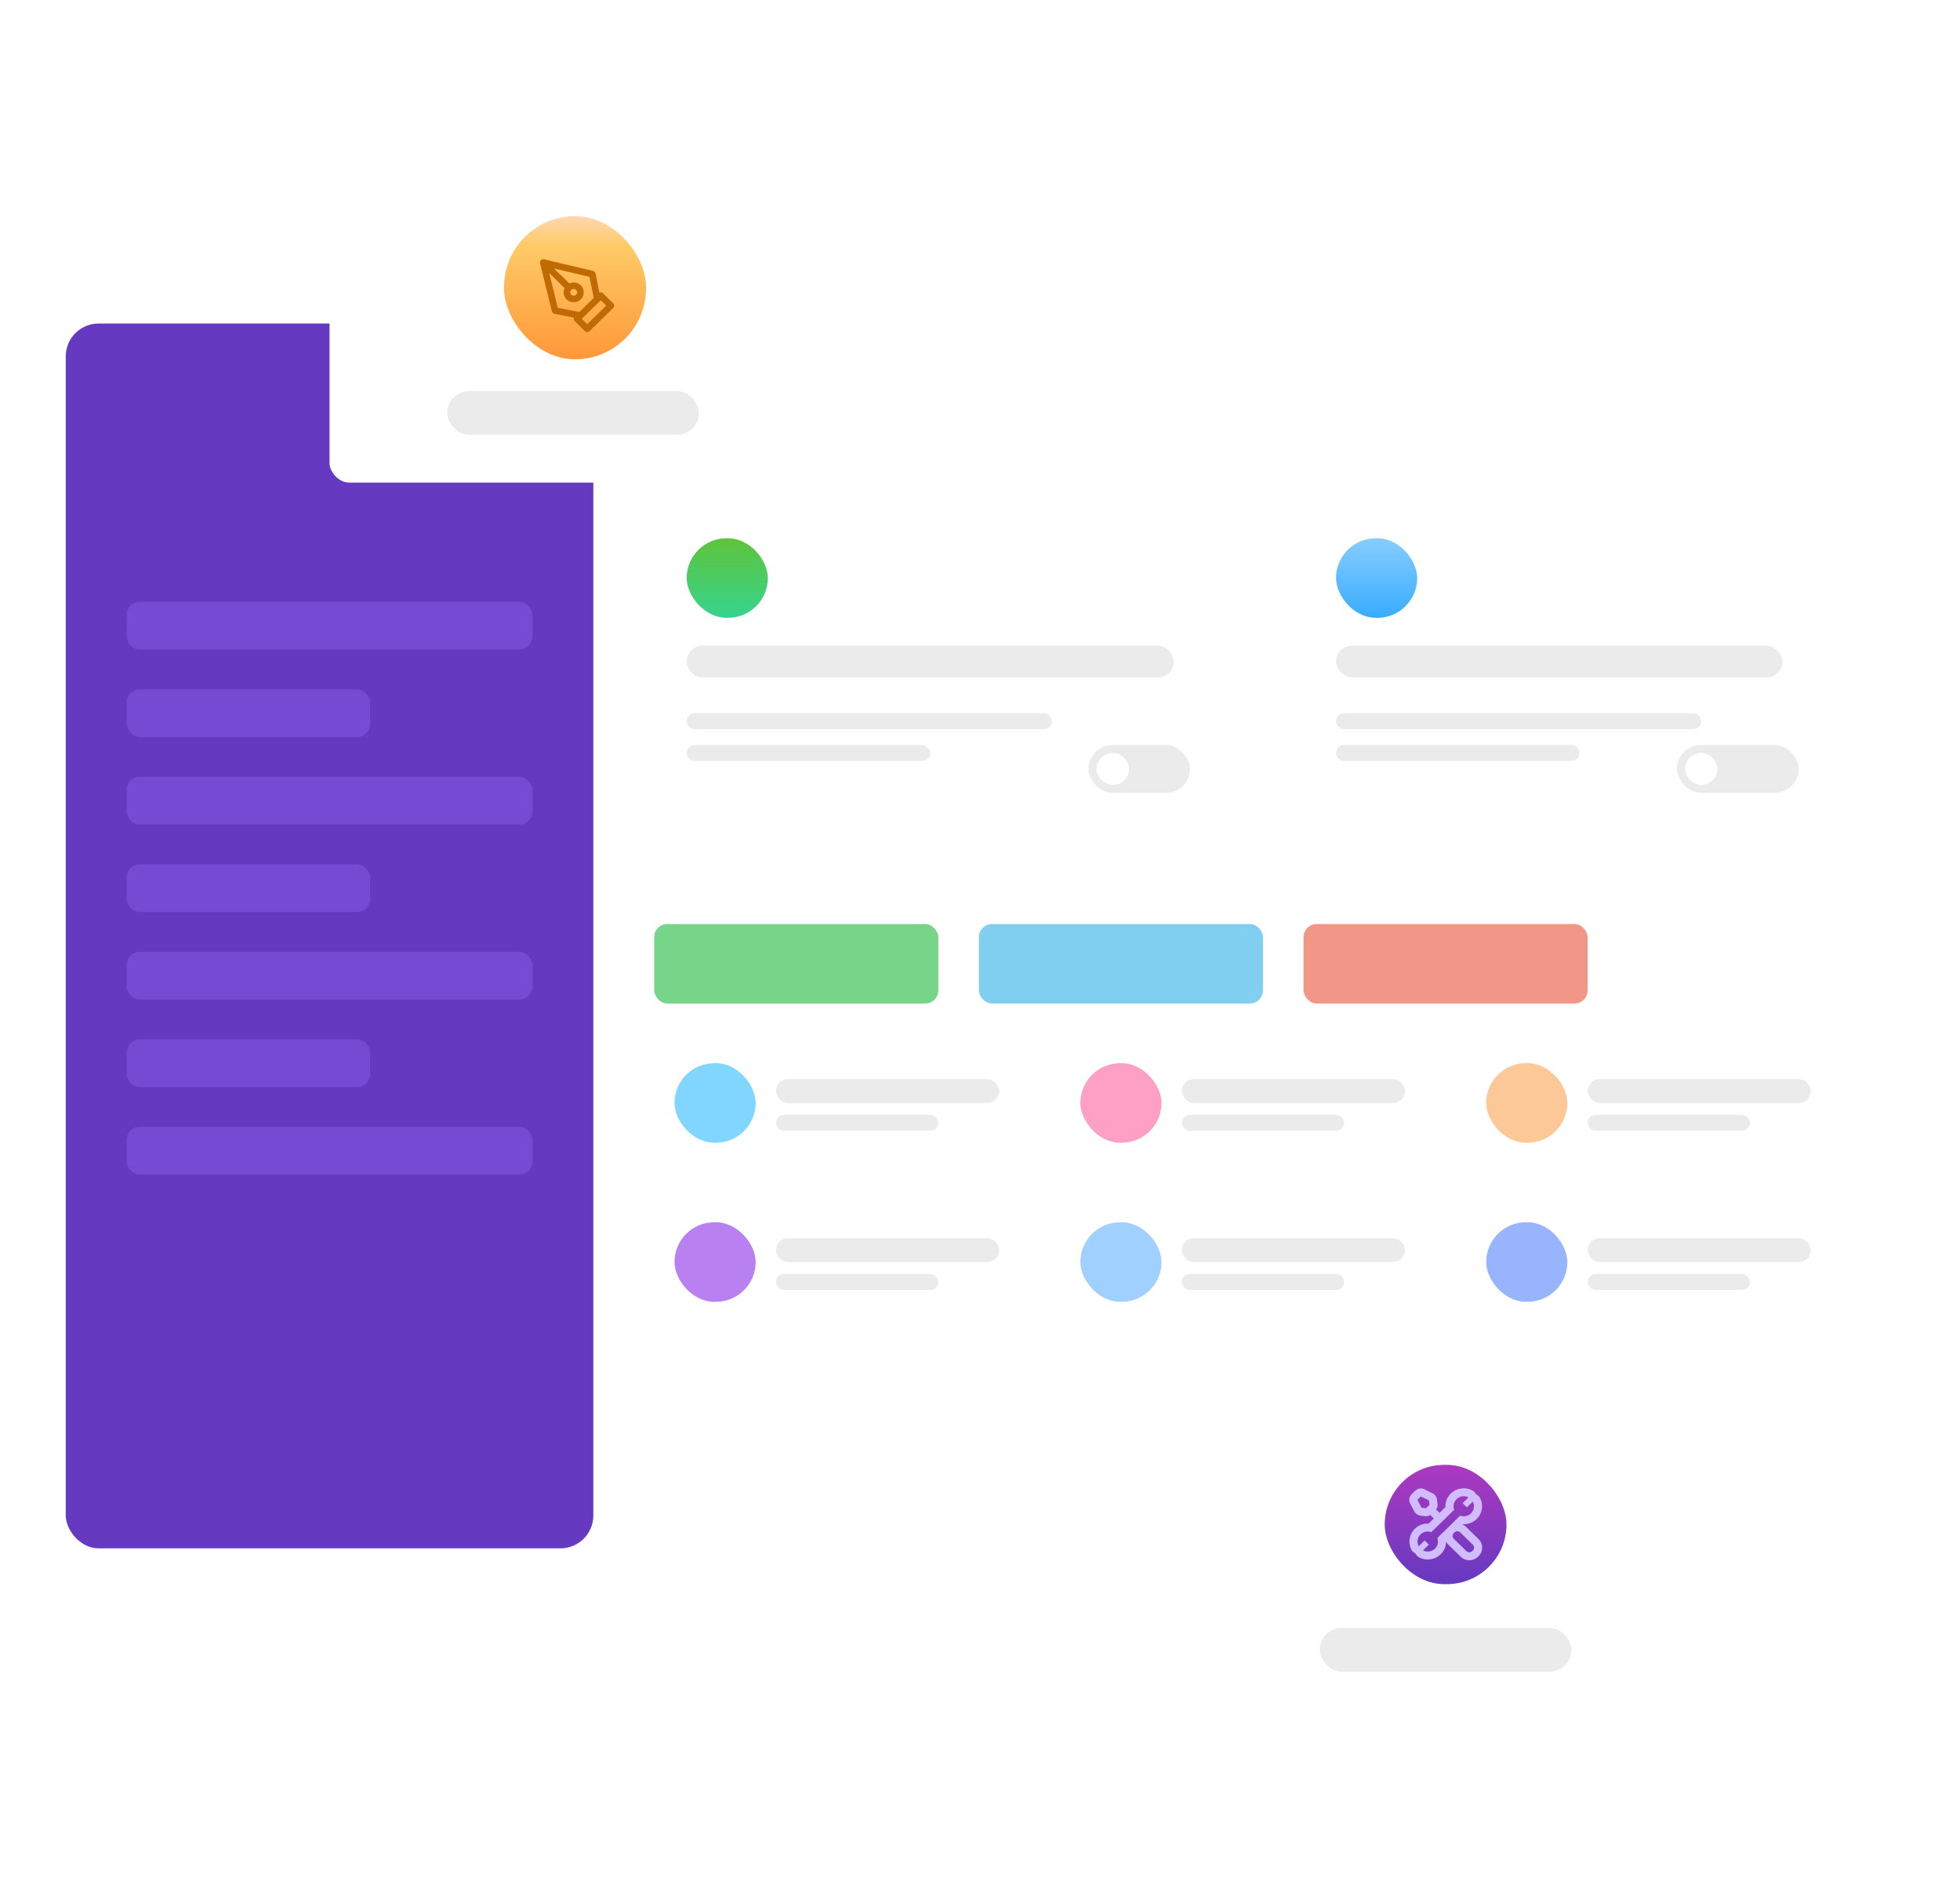 <svg width="596" height="574" viewBox="0 0 596 574" fill="none" xmlns="http://www.w3.org/2000/svg">
<g filter="url(#filter0_d_825_861)">
<rect x="19.992" y="98.367" width="555.338" height="372.429" rx="10" fill="white"/>
<rect x="20.992" y="99.367" width="553.338" height="370.429" rx="9" stroke="white" stroke-opacity="0.051" stroke-width="2"/>
</g>
<rect x="19.992" y="98.367" width="160.431" height="372.429" rx="10" fill="#6539C0"/>
<rect x="38.503" y="236.214" width="123.408" height="14.51" rx="4" fill="#774AD3"/>
<rect x="38.503" y="342.622" width="123.408" height="14.51" rx="4" fill="#774AD3"/>
<rect x="38.503" y="183.01" width="123.408" height="14.51" rx="4" fill="#774AD3"/>
<rect x="38.503" y="289.418" width="123.408" height="14.51" rx="4" fill="#774AD3"/>
<rect x="38.503" y="262.815" width="74.045" height="14.51" rx="4" fill="#774AD3"/>
<rect x="38.503" y="209.611" width="74.045" height="14.51" rx="4" fill="#774AD3"/>
<rect x="38.503" y="316.02" width="74.045" height="14.51" rx="4" fill="#774AD3"/>
<g filter="url(#filter1_d_825_861)">
<rect x="198.934" y="153.989" width="172.772" height="96.735" rx="6" fill="white"/>
</g>
<g filter="url(#filter2_d_825_861)">
<rect x="208.807" y="163.663" width="24.682" height="24.184" rx="12.092" fill="url(#paint0_linear_825_861)"/>
</g>
<rect opacity="0.5" x="208.807" y="196.311" width="148.09" height="9.673" rx="4.837" fill="#D9D9D9"/>
<rect opacity="0.5" x="330.981" y="226.541" width="30.852" height="14.51" rx="7.255" fill="#D9D9D9"/>
<rect x="333.449" y="228.959" width="9.873" height="9.673" rx="4.837" fill="white"/>
<rect opacity="0.5" x="208.807" y="216.867" width="111.068" height="4.837" rx="2.418" fill="#D9D9D9"/>
<rect opacity="0.5" x="208.807" y="226.541" width="74.045" height="4.837" rx="2.418" fill="#D9D9D9"/>
<g filter="url(#filter3_d_825_861)">
<rect x="396.388" y="153.989" width="160.431" height="96.735" rx="6" fill="white"/>
</g>
<g filter="url(#filter4_d_825_861)">
<rect x="406.261" y="163.663" width="24.682" height="24.184" rx="12.092" fill="url(#paint1_linear_825_861)"/>
</g>
<rect opacity="0.5" x="406.261" y="196.311" width="135.749" height="9.673" rx="4.837" fill="#D9D9D9"/>
<rect opacity="0.5" x="509.924" y="226.541" width="37.023" height="14.51" rx="7.255" fill="#D9D9D9"/>
<rect x="512.392" y="228.959" width="9.873" height="9.673" rx="4.837" fill="white"/>
<rect opacity="0.5" x="406.261" y="216.867" width="111.068" height="4.837" rx="2.418" fill="#D9D9D9"/>
<rect opacity="0.5" x="406.261" y="226.541" width="74.045" height="4.837" rx="2.418" fill="#D9D9D9"/>
<g filter="url(#filter5_d_825_861)">
<rect x="198.934" y="317.229" width="111.068" height="36.276" rx="4" fill="white"/>
</g>
<g filter="url(#filter6_d_825_861)">
<rect x="205.104" y="323.275" width="24.682" height="24.184" rx="12.092" fill="#80D6FF"/>
</g>
<rect opacity="0.5" x="235.957" y="328.112" width="67.875" height="7.255" rx="3.628" fill="#D9D9D9"/>
<rect opacity="0.5" x="235.957" y="338.995" width="49.363" height="4.837" rx="2.418" fill="#D9D9D9"/>
<rect x="198.934" y="280.954" width="86.386" height="24.184" rx="4" fill="#76D588"/>
<rect x="297.661" y="280.954" width="86.386" height="24.184" rx="4" fill="#81CFF0"/>
<rect x="396.388" y="280.954" width="86.386" height="24.184" rx="4" fill="#F29787"/>
<g filter="url(#filter7_d_825_861)">
<rect x="198.934" y="365.597" width="111.068" height="36.276" rx="4" fill="white"/>
</g>
<g filter="url(#filter8_d_825_861)">
<rect x="205.104" y="371.643" width="24.682" height="24.184" rx="12.092" fill="#B980F1"/>
</g>
<rect opacity="0.5" x="235.957" y="376.479" width="67.875" height="7.255" rx="3.628" fill="#D9D9D9"/>
<rect opacity="0.5" x="235.957" y="387.362" width="49.363" height="4.837" rx="2.418" fill="#D9D9D9"/>
<g filter="url(#filter9_d_825_861)">
<rect x="322.343" y="317.229" width="111.068" height="36.276" rx="4" fill="white"/>
</g>
<g filter="url(#filter10_d_825_861)">
<rect x="328.513" y="323.275" width="24.682" height="24.184" rx="12.092" fill="#FEA0C5"/>
</g>
<rect opacity="0.5" x="359.365" y="328.112" width="67.875" height="7.255" rx="3.628" fill="#D9D9D9"/>
<rect opacity="0.5" x="359.365" y="338.995" width="49.363" height="4.837" rx="2.418" fill="#D9D9D9"/>
<g filter="url(#filter11_d_825_861)">
<rect x="322.343" y="365.597" width="111.068" height="36.276" rx="4" fill="white"/>
</g>
<g filter="url(#filter12_d_825_861)">
<rect x="328.513" y="371.643" width="24.682" height="24.184" rx="12.092" fill="#A0D1FE"/>
</g>
<rect opacity="0.5" x="359.365" y="376.479" width="67.875" height="7.255" rx="3.628" fill="#D9D9D9"/>
<rect opacity="0.5" x="359.365" y="387.362" width="49.363" height="4.837" rx="2.418" fill="#D9D9D9"/>
<g filter="url(#filter13_d_825_861)">
<rect x="445.751" y="317.229" width="111.068" height="36.276" rx="4" fill="white"/>
</g>
<g filter="url(#filter14_d_825_861)">
<rect x="451.922" y="323.275" width="24.682" height="24.184" rx="12.092" fill="#FCC898"/>
</g>
<rect opacity="0.5" x="482.773" y="328.112" width="67.875" height="7.255" rx="3.628" fill="#D9D9D9"/>
<rect opacity="0.5" x="482.773" y="338.995" width="49.363" height="4.837" rx="2.418" fill="#D9D9D9"/>
<g filter="url(#filter15_d_825_861)">
<rect x="445.751" y="365.597" width="111.068" height="36.276" rx="4" fill="white"/>
</g>
<g filter="url(#filter16_d_825_861)">
<rect x="451.922" y="371.643" width="24.682" height="24.184" rx="12.092" fill="#98B4FC"/>
</g>
<rect opacity="0.5" x="482.773" y="376.479" width="67.875" height="7.255" rx="3.628" fill="#D9D9D9"/>
<rect opacity="0.5" x="482.773" y="387.362" width="49.363" height="4.837" rx="2.418" fill="#D9D9D9"/>
<g filter="url(#filter17_d_825_861)">
<rect x="353.194" y="427.265" width="172.772" height="96.735" rx="6" fill="white"/>
<rect x="354.194" y="428.265" width="170.772" height="94.735" rx="5" stroke="white" stroke-opacity="0.051" stroke-width="2"/>
</g>
<rect x="421.069" y="445.402" width="37.023" height="36.276" rx="18.138" fill="url(#paint2_linear_825_861)"/>
<rect opacity="0.5" x="401.324" y="494.979" width="76.513" height="13.301" rx="6.651" fill="#D9D9D9"/>
<g filter="url(#filter18_d_825_861)">
<rect x="100.207" y="50" width="148.09" height="96.735" rx="6" fill="white"/>
<rect x="101.207" y="51" width="146.09" height="94.735" rx="5" stroke="white" stroke-opacity="0.051" stroke-width="2"/>
</g>
<rect opacity="0.5" x="135.996" y="118.924" width="76.513" height="13.301" rx="6.651" fill="#D9D9D9"/>
<rect x="153.26" y="65.72" width="43.193" height="43.531" rx="21.596" fill="url(#paint3_linear_825_861)"/>
<path d="M165.188 79.827L180.1 83.354L181.643 90.911L176.501 95.95L168.788 94.438L165.188 79.827ZM165.188 79.827L172.99 87.471M175.473 96.957L182.671 89.904L185.757 92.927L178.558 99.98L175.473 96.957ZM176.501 88.896C176.501 90.009 175.58 90.911 174.444 90.911C173.308 90.911 172.387 90.009 172.387 88.896C172.387 87.783 173.308 86.881 174.444 86.881C175.58 86.881 176.501 87.783 176.501 88.896Z" stroke="#BF6A02" stroke-width="2" stroke-linecap="round" stroke-linejoin="round"/>
<path d="M441.148 454.131C442.925 452.39 445.597 452.071 447.703 453.162C448.207 453.424 448.597 453.845 448.817 454.348C449.331 454.563 449.761 454.946 450.028 455.44C451.142 457.504 450.817 460.121 449.04 461.862C447.882 462.997 446.344 463.526 444.832 463.457L444.756 463.531C445.125 463.704 445.472 463.941 445.778 464.241L449.627 468.012C451.073 469.428 451.073 471.726 449.627 473.143L449.414 473.35C447.968 474.766 445.625 474.766 444.179 473.35L440.33 469.579C440.091 469.344 439.891 469.086 439.73 468.811C439.707 470.177 439.164 471.54 438.097 472.585C436.32 474.326 433.649 474.644 431.543 473.553C431.039 473.291 430.648 472.87 430.428 472.367C429.915 472.152 429.485 471.769 429.218 471.274C428.104 469.211 428.429 466.593 430.206 464.853C431.364 463.718 432.902 463.188 434.414 463.258L435.995 461.708L434.93 460.663C434.45 460.957 433.876 461.084 433.304 461.012L431.93 460.837C431.123 460.734 430.42 460.249 430.05 459.54L428.799 457.144C428.312 456.21 428.495 455.074 429.252 454.332L430.316 453.289C431.073 452.547 432.232 452.368 433.186 452.846L435.632 454.07C436.356 454.433 436.85 455.123 436.955 455.913L437.134 457.259C437.214 457.869 437.054 458.481 436.695 458.974L437.741 459.998L439.521 458.254C439.451 456.773 439.991 455.265 441.148 454.131ZM444.032 465.951C443.55 465.479 442.769 465.479 442.287 465.951L442.075 466.159C441.593 466.631 441.593 467.397 442.075 467.869L445.924 471.64C446.406 472.112 447.187 472.112 447.669 471.64L447.881 471.432C448.363 470.959 448.363 470.194 447.881 469.722L444.032 465.951ZM445.905 455.053C444.997 454.813 443.999 454.984 443.218 455.564C443.105 455.648 442.997 455.74 442.895 455.841C442.66 456.071 442.469 456.329 442.325 456.604C441.923 457.37 441.875 458.27 442.181 459.068L435.245 465.863C434.43 465.564 433.513 465.611 432.73 466.005C432.45 466.146 432.186 466.332 431.951 466.562C431.849 466.663 431.754 466.769 431.669 466.879C431.076 467.645 430.902 468.623 431.146 469.514C431.206 469.73 431.29 469.942 431.399 470.144L433.2 468.38L434.497 469.65L432.697 471.415C432.903 471.522 433.119 471.604 433.34 471.662C434.249 471.902 435.247 471.731 436.028 471.15C436.141 471.067 436.249 470.975 436.352 470.874C436.587 470.644 436.777 470.386 436.921 470.111C437.323 469.344 437.371 468.445 437.065 467.646L444.001 460.852C444.816 461.151 445.732 461.103 446.515 460.71C446.796 460.569 447.06 460.383 447.295 460.152C447.397 460.052 447.491 459.946 447.576 459.836C448.169 459.07 448.343 458.092 448.099 457.201C448.039 456.985 447.955 456.773 447.846 456.571L446.046 458.336L444.748 457.064L446.549 455.3C446.343 455.193 446.126 455.111 445.905 455.053ZM430.997 456.043L432.247 458.438L433.62 458.613L434.686 457.569L434.508 456.224L432.062 454.999L430.997 456.043Z" fill="#D0BCFF"/>
<defs>
<filter id="filter0_d_825_861" x="-0.008" y="78.367" width="595.338" height="412.429" filterUnits="userSpaceOnUse" color-interpolation-filters="sRGB">
<feFlood flood-opacity="0" result="BackgroundImageFix"/>
<feColorMatrix in="SourceAlpha" type="matrix" values="0 0 0 0 0 0 0 0 0 0 0 0 0 0 0 0 0 0 127 0" result="hardAlpha"/>
<feOffset/>
<feGaussianBlur stdDeviation="10"/>
<feComposite in2="hardAlpha" operator="out"/>
<feColorMatrix type="matrix" values="0 0 0 0 0 0 0 0 0 0 0 0 0 0 0 0 0 0 0.1 0"/>
<feBlend mode="normal" in2="BackgroundImageFix" result="effect1_dropShadow_825_861"/>
<feBlend mode="normal" in="SourceGraphic" in2="effect1_dropShadow_825_861" result="shape"/>
</filter>
<filter id="filter1_d_825_861" x="178.934" y="133.989" width="212.771" height="136.734" filterUnits="userSpaceOnUse" color-interpolation-filters="sRGB">
<feFlood flood-opacity="0" result="BackgroundImageFix"/>
<feColorMatrix in="SourceAlpha" type="matrix" values="0 0 0 0 0 0 0 0 0 0 0 0 0 0 0 0 0 0 127 0" result="hardAlpha"/>
<feOffset/>
<feGaussianBlur stdDeviation="10"/>
<feComposite in2="hardAlpha" operator="out"/>
<feColorMatrix type="matrix" values="0 0 0 0 0 0 0 0 0 0 0 0 0 0 0 0 0 0 0.1 0"/>
<feBlend mode="normal" in2="BackgroundImageFix" result="effect1_dropShadow_825_861"/>
<feBlend mode="normal" in="SourceGraphic" in2="effect1_dropShadow_825_861" result="shape"/>
</filter>
<filter id="filter2_d_825_861" x="178.807" y="133.663" width="84.682" height="84.184" filterUnits="userSpaceOnUse" color-interpolation-filters="sRGB">
<feFlood flood-opacity="0" result="BackgroundImageFix"/>
<feColorMatrix in="SourceAlpha" type="matrix" values="0 0 0 0 0 0 0 0 0 0 0 0 0 0 0 0 0 0 127 0" result="hardAlpha"/>
<feOffset/>
<feGaussianBlur stdDeviation="15"/>
<feComposite in2="hardAlpha" operator="out"/>
<feColorMatrix type="matrix" values="0 0 0 0 0.004 0 0 0 0 0.063 0 0 0 0 0.239 0 0 0 0.1 0"/>
<feBlend mode="normal" in2="BackgroundImageFix" result="effect1_dropShadow_825_861"/>
<feBlend mode="normal" in="SourceGraphic" in2="effect1_dropShadow_825_861" result="shape"/>
</filter>
<filter id="filter3_d_825_861" x="366.388" y="123.989" width="220.431" height="156.734" filterUnits="userSpaceOnUse" color-interpolation-filters="sRGB">
<feFlood flood-opacity="0" result="BackgroundImageFix"/>
<feColorMatrix in="SourceAlpha" type="matrix" values="0 0 0 0 0 0 0 0 0 0 0 0 0 0 0 0 0 0 127 0" result="hardAlpha"/>
<feOffset/>
<feGaussianBlur stdDeviation="15"/>
<feComposite in2="hardAlpha" operator="out"/>
<feColorMatrix type="matrix" values="0 0 0 0 0 0 0 0 0 0 0 0 0 0 0 0 0 0 0.1 0"/>
<feBlend mode="normal" in2="BackgroundImageFix" result="effect1_dropShadow_825_861"/>
<feBlend mode="normal" in="SourceGraphic" in2="effect1_dropShadow_825_861" result="shape"/>
</filter>
<filter id="filter4_d_825_861" x="376.261" y="133.663" width="84.682" height="84.184" filterUnits="userSpaceOnUse" color-interpolation-filters="sRGB">
<feFlood flood-opacity="0" result="BackgroundImageFix"/>
<feColorMatrix in="SourceAlpha" type="matrix" values="0 0 0 0 0 0 0 0 0 0 0 0 0 0 0 0 0 0 127 0" result="hardAlpha"/>
<feOffset/>
<feGaussianBlur stdDeviation="15"/>
<feComposite in2="hardAlpha" operator="out"/>
<feColorMatrix type="matrix" values="0 0 0 0 0.004 0 0 0 0 0.063 0 0 0 0 0.239 0 0 0 0.1 0"/>
<feBlend mode="normal" in2="BackgroundImageFix" result="effect1_dropShadow_825_861"/>
<feBlend mode="normal" in="SourceGraphic" in2="effect1_dropShadow_825_861" result="shape"/>
</filter>
<filter id="filter5_d_825_861" x="178.934" y="297.229" width="151.067" height="76.275" filterUnits="userSpaceOnUse" color-interpolation-filters="sRGB">
<feFlood flood-opacity="0" result="BackgroundImageFix"/>
<feColorMatrix in="SourceAlpha" type="matrix" values="0 0 0 0 0 0 0 0 0 0 0 0 0 0 0 0 0 0 127 0" result="hardAlpha"/>
<feOffset/>
<feGaussianBlur stdDeviation="10"/>
<feComposite in2="hardAlpha" operator="out"/>
<feColorMatrix type="matrix" values="0 0 0 0 0 0 0 0 0 0 0 0 0 0 0 0 0 0 0.1 0"/>
<feBlend mode="normal" in2="BackgroundImageFix" result="effect1_dropShadow_825_861"/>
<feBlend mode="normal" in="SourceGraphic" in2="effect1_dropShadow_825_861" result="shape"/>
</filter>
<filter id="filter6_d_825_861" x="155.104" y="273.275" width="124.682" height="124.184" filterUnits="userSpaceOnUse" color-interpolation-filters="sRGB">
<feFlood flood-opacity="0" result="BackgroundImageFix"/>
<feColorMatrix in="SourceAlpha" type="matrix" values="0 0 0 0 0 0 0 0 0 0 0 0 0 0 0 0 0 0 127 0" result="hardAlpha"/>
<feOffset/>
<feGaussianBlur stdDeviation="25"/>
<feComposite in2="hardAlpha" operator="out"/>
<feColorMatrix type="matrix" values="0 0 0 0 0 0 0 0 0 0 0 0 0 0 0 0 0 0 0.1 0"/>
<feBlend mode="normal" in2="BackgroundImageFix" result="effect1_dropShadow_825_861"/>
<feBlend mode="normal" in="SourceGraphic" in2="effect1_dropShadow_825_861" result="shape"/>
</filter>
<filter id="filter7_d_825_861" x="178.934" y="345.597" width="151.067" height="76.275" filterUnits="userSpaceOnUse" color-interpolation-filters="sRGB">
<feFlood flood-opacity="0" result="BackgroundImageFix"/>
<feColorMatrix in="SourceAlpha" type="matrix" values="0 0 0 0 0 0 0 0 0 0 0 0 0 0 0 0 0 0 127 0" result="hardAlpha"/>
<feOffset/>
<feGaussianBlur stdDeviation="10"/>
<feComposite in2="hardAlpha" operator="out"/>
<feColorMatrix type="matrix" values="0 0 0 0 0 0 0 0 0 0 0 0 0 0 0 0 0 0 0.1 0"/>
<feBlend mode="normal" in2="BackgroundImageFix" result="effect1_dropShadow_825_861"/>
<feBlend mode="normal" in="SourceGraphic" in2="effect1_dropShadow_825_861" result="shape"/>
</filter>
<filter id="filter8_d_825_861" x="155.104" y="321.643" width="124.682" height="124.184" filterUnits="userSpaceOnUse" color-interpolation-filters="sRGB">
<feFlood flood-opacity="0" result="BackgroundImageFix"/>
<feColorMatrix in="SourceAlpha" type="matrix" values="0 0 0 0 0 0 0 0 0 0 0 0 0 0 0 0 0 0 127 0" result="hardAlpha"/>
<feOffset/>
<feGaussianBlur stdDeviation="25"/>
<feComposite in2="hardAlpha" operator="out"/>
<feColorMatrix type="matrix" values="0 0 0 0 0 0 0 0 0 0 0 0 0 0 0 0 0 0 0.1 0"/>
<feBlend mode="normal" in2="BackgroundImageFix" result="effect1_dropShadow_825_861"/>
<feBlend mode="normal" in="SourceGraphic" in2="effect1_dropShadow_825_861" result="shape"/>
</filter>
<filter id="filter9_d_825_861" x="302.343" y="297.229" width="151.067" height="76.275" filterUnits="userSpaceOnUse" color-interpolation-filters="sRGB">
<feFlood flood-opacity="0" result="BackgroundImageFix"/>
<feColorMatrix in="SourceAlpha" type="matrix" values="0 0 0 0 0 0 0 0 0 0 0 0 0 0 0 0 0 0 127 0" result="hardAlpha"/>
<feOffset/>
<feGaussianBlur stdDeviation="10"/>
<feComposite in2="hardAlpha" operator="out"/>
<feColorMatrix type="matrix" values="0 0 0 0 0 0 0 0 0 0 0 0 0 0 0 0 0 0 0.1 0"/>
<feBlend mode="normal" in2="BackgroundImageFix" result="effect1_dropShadow_825_861"/>
<feBlend mode="normal" in="SourceGraphic" in2="effect1_dropShadow_825_861" result="shape"/>
</filter>
<filter id="filter10_d_825_861" x="278.513" y="273.275" width="124.682" height="124.184" filterUnits="userSpaceOnUse" color-interpolation-filters="sRGB">
<feFlood flood-opacity="0" result="BackgroundImageFix"/>
<feColorMatrix in="SourceAlpha" type="matrix" values="0 0 0 0 0 0 0 0 0 0 0 0 0 0 0 0 0 0 127 0" result="hardAlpha"/>
<feOffset/>
<feGaussianBlur stdDeviation="25"/>
<feComposite in2="hardAlpha" operator="out"/>
<feColorMatrix type="matrix" values="0 0 0 0 0 0 0 0 0 0 0 0 0 0 0 0 0 0 0.1 0"/>
<feBlend mode="normal" in2="BackgroundImageFix" result="effect1_dropShadow_825_861"/>
<feBlend mode="normal" in="SourceGraphic" in2="effect1_dropShadow_825_861" result="shape"/>
</filter>
<filter id="filter11_d_825_861" x="302.343" y="345.597" width="151.067" height="76.275" filterUnits="userSpaceOnUse" color-interpolation-filters="sRGB">
<feFlood flood-opacity="0" result="BackgroundImageFix"/>
<feColorMatrix in="SourceAlpha" type="matrix" values="0 0 0 0 0 0 0 0 0 0 0 0 0 0 0 0 0 0 127 0" result="hardAlpha"/>
<feOffset/>
<feGaussianBlur stdDeviation="10"/>
<feComposite in2="hardAlpha" operator="out"/>
<feColorMatrix type="matrix" values="0 0 0 0 0 0 0 0 0 0 0 0 0 0 0 0 0 0 0.1 0"/>
<feBlend mode="normal" in2="BackgroundImageFix" result="effect1_dropShadow_825_861"/>
<feBlend mode="normal" in="SourceGraphic" in2="effect1_dropShadow_825_861" result="shape"/>
</filter>
<filter id="filter12_d_825_861" x="278.513" y="321.643" width="124.682" height="124.184" filterUnits="userSpaceOnUse" color-interpolation-filters="sRGB">
<feFlood flood-opacity="0" result="BackgroundImageFix"/>
<feColorMatrix in="SourceAlpha" type="matrix" values="0 0 0 0 0 0 0 0 0 0 0 0 0 0 0 0 0 0 127 0" result="hardAlpha"/>
<feOffset/>
<feGaussianBlur stdDeviation="25"/>
<feComposite in2="hardAlpha" operator="out"/>
<feColorMatrix type="matrix" values="0 0 0 0 0 0 0 0 0 0 0 0 0 0 0 0 0 0 0.1 0"/>
<feBlend mode="normal" in2="BackgroundImageFix" result="effect1_dropShadow_825_861"/>
<feBlend mode="normal" in="SourceGraphic" in2="effect1_dropShadow_825_861" result="shape"/>
</filter>
<filter id="filter13_d_825_861" x="425.751" y="297.229" width="151.067" height="76.275" filterUnits="userSpaceOnUse" color-interpolation-filters="sRGB">
<feFlood flood-opacity="0" result="BackgroundImageFix"/>
<feColorMatrix in="SourceAlpha" type="matrix" values="0 0 0 0 0 0 0 0 0 0 0 0 0 0 0 0 0 0 127 0" result="hardAlpha"/>
<feOffset/>
<feGaussianBlur stdDeviation="10"/>
<feComposite in2="hardAlpha" operator="out"/>
<feColorMatrix type="matrix" values="0 0 0 0 0 0 0 0 0 0 0 0 0 0 0 0 0 0 0.1 0"/>
<feBlend mode="normal" in2="BackgroundImageFix" result="effect1_dropShadow_825_861"/>
<feBlend mode="normal" in="SourceGraphic" in2="effect1_dropShadow_825_861" result="shape"/>
</filter>
<filter id="filter14_d_825_861" x="401.922" y="273.275" width="124.682" height="124.184" filterUnits="userSpaceOnUse" color-interpolation-filters="sRGB">
<feFlood flood-opacity="0" result="BackgroundImageFix"/>
<feColorMatrix in="SourceAlpha" type="matrix" values="0 0 0 0 0 0 0 0 0 0 0 0 0 0 0 0 0 0 127 0" result="hardAlpha"/>
<feOffset/>
<feGaussianBlur stdDeviation="25"/>
<feComposite in2="hardAlpha" operator="out"/>
<feColorMatrix type="matrix" values="0 0 0 0 0 0 0 0 0 0 0 0 0 0 0 0 0 0 0.1 0"/>
<feBlend mode="normal" in2="BackgroundImageFix" result="effect1_dropShadow_825_861"/>
<feBlend mode="normal" in="SourceGraphic" in2="effect1_dropShadow_825_861" result="shape"/>
</filter>
<filter id="filter15_d_825_861" x="425.751" y="345.597" width="151.067" height="76.275" filterUnits="userSpaceOnUse" color-interpolation-filters="sRGB">
<feFlood flood-opacity="0" result="BackgroundImageFix"/>
<feColorMatrix in="SourceAlpha" type="matrix" values="0 0 0 0 0 0 0 0 0 0 0 0 0 0 0 0 0 0 127 0" result="hardAlpha"/>
<feOffset/>
<feGaussianBlur stdDeviation="10"/>
<feComposite in2="hardAlpha" operator="out"/>
<feColorMatrix type="matrix" values="0 0 0 0 0 0 0 0 0 0 0 0 0 0 0 0 0 0 0.1 0"/>
<feBlend mode="normal" in2="BackgroundImageFix" result="effect1_dropShadow_825_861"/>
<feBlend mode="normal" in="SourceGraphic" in2="effect1_dropShadow_825_861" result="shape"/>
</filter>
<filter id="filter16_d_825_861" x="401.922" y="321.643" width="124.682" height="124.184" filterUnits="userSpaceOnUse" color-interpolation-filters="sRGB">
<feFlood flood-opacity="0" result="BackgroundImageFix"/>
<feColorMatrix in="SourceAlpha" type="matrix" values="0 0 0 0 0 0 0 0 0 0 0 0 0 0 0 0 0 0 127 0" result="hardAlpha"/>
<feOffset/>
<feGaussianBlur stdDeviation="25"/>
<feComposite in2="hardAlpha" operator="out"/>
<feColorMatrix type="matrix" values="0 0 0 0 0 0 0 0 0 0 0 0 0 0 0 0 0 0 0.1 0"/>
<feBlend mode="normal" in2="BackgroundImageFix" result="effect1_dropShadow_825_861"/>
<feBlend mode="normal" in="SourceGraphic" in2="effect1_dropShadow_825_861" result="shape"/>
</filter>
<filter id="filter17_d_825_861" x="303.194" y="377.265" width="272.771" height="196.734" filterUnits="userSpaceOnUse" color-interpolation-filters="sRGB">
<feFlood flood-opacity="0" result="BackgroundImageFix"/>
<feColorMatrix in="SourceAlpha" type="matrix" values="0 0 0 0 0 0 0 0 0 0 0 0 0 0 0 0 0 0 127 0" result="hardAlpha"/>
<feOffset/>
<feGaussianBlur stdDeviation="25"/>
<feComposite in2="hardAlpha" operator="out"/>
<feColorMatrix type="matrix" values="0 0 0 0 0 0 0 0 0 0 0 0 0 0 0 0 0 0 0.1 0"/>
<feBlend mode="normal" in2="BackgroundImageFix" result="effect1_dropShadow_825_861"/>
<feBlend mode="normal" in="SourceGraphic" in2="effect1_dropShadow_825_861" result="shape"/>
</filter>
<filter id="filter18_d_825_861" x="50.207" y="0" width="248.09" height="196.734" filterUnits="userSpaceOnUse" color-interpolation-filters="sRGB">
<feFlood flood-opacity="0" result="BackgroundImageFix"/>
<feColorMatrix in="SourceAlpha" type="matrix" values="0 0 0 0 0 0 0 0 0 0 0 0 0 0 0 0 0 0 127 0" result="hardAlpha"/>
<feOffset/>
<feGaussianBlur stdDeviation="25"/>
<feComposite in2="hardAlpha" operator="out"/>
<feColorMatrix type="matrix" values="0 0 0 0 0 0 0 0 0 0 0 0 0 0 0 0 0 0 0.1 0"/>
<feBlend mode="normal" in2="BackgroundImageFix" result="effect1_dropShadow_825_861"/>
<feBlend mode="normal" in="SourceGraphic" in2="effect1_dropShadow_825_861" result="shape"/>
</filter>
<linearGradient id="paint0_linear_825_861" x1="221.147" y1="163.663" x2="221.147" y2="187.847" gradientUnits="userSpaceOnUse">
<stop stop-color="#5FC33B"/>
<stop offset="1" stop-color="#36D48E"/>
</linearGradient>
<linearGradient id="paint1_linear_825_861" x1="418.602" y1="163.663" x2="418.602" y2="187.847" gradientUnits="userSpaceOnUse">
<stop stop-color="#86CDFF"/>
<stop offset="1" stop-color="#38ACFE"/>
</linearGradient>
<linearGradient id="paint2_linear_825_861" x1="432.176" y1="445.402" x2="432.176" y2="481.678" gradientUnits="userSpaceOnUse">
<stop stop-color="#AD39C0"/>
<stop offset="1" stop-color="#6539C0"/>
</linearGradient>
<linearGradient id="paint3_linear_825_861" x1="166.218" y1="65.72" x2="166.218" y2="109.25" gradientUnits="userSpaceOnUse">
<stop stop-color="#FFD7B1"/>
<stop offset="0.2" stop-color="#FFCB67"/>
<stop offset="1" stop-color="#FF9839"/>
</linearGradient>
</defs>
</svg>
